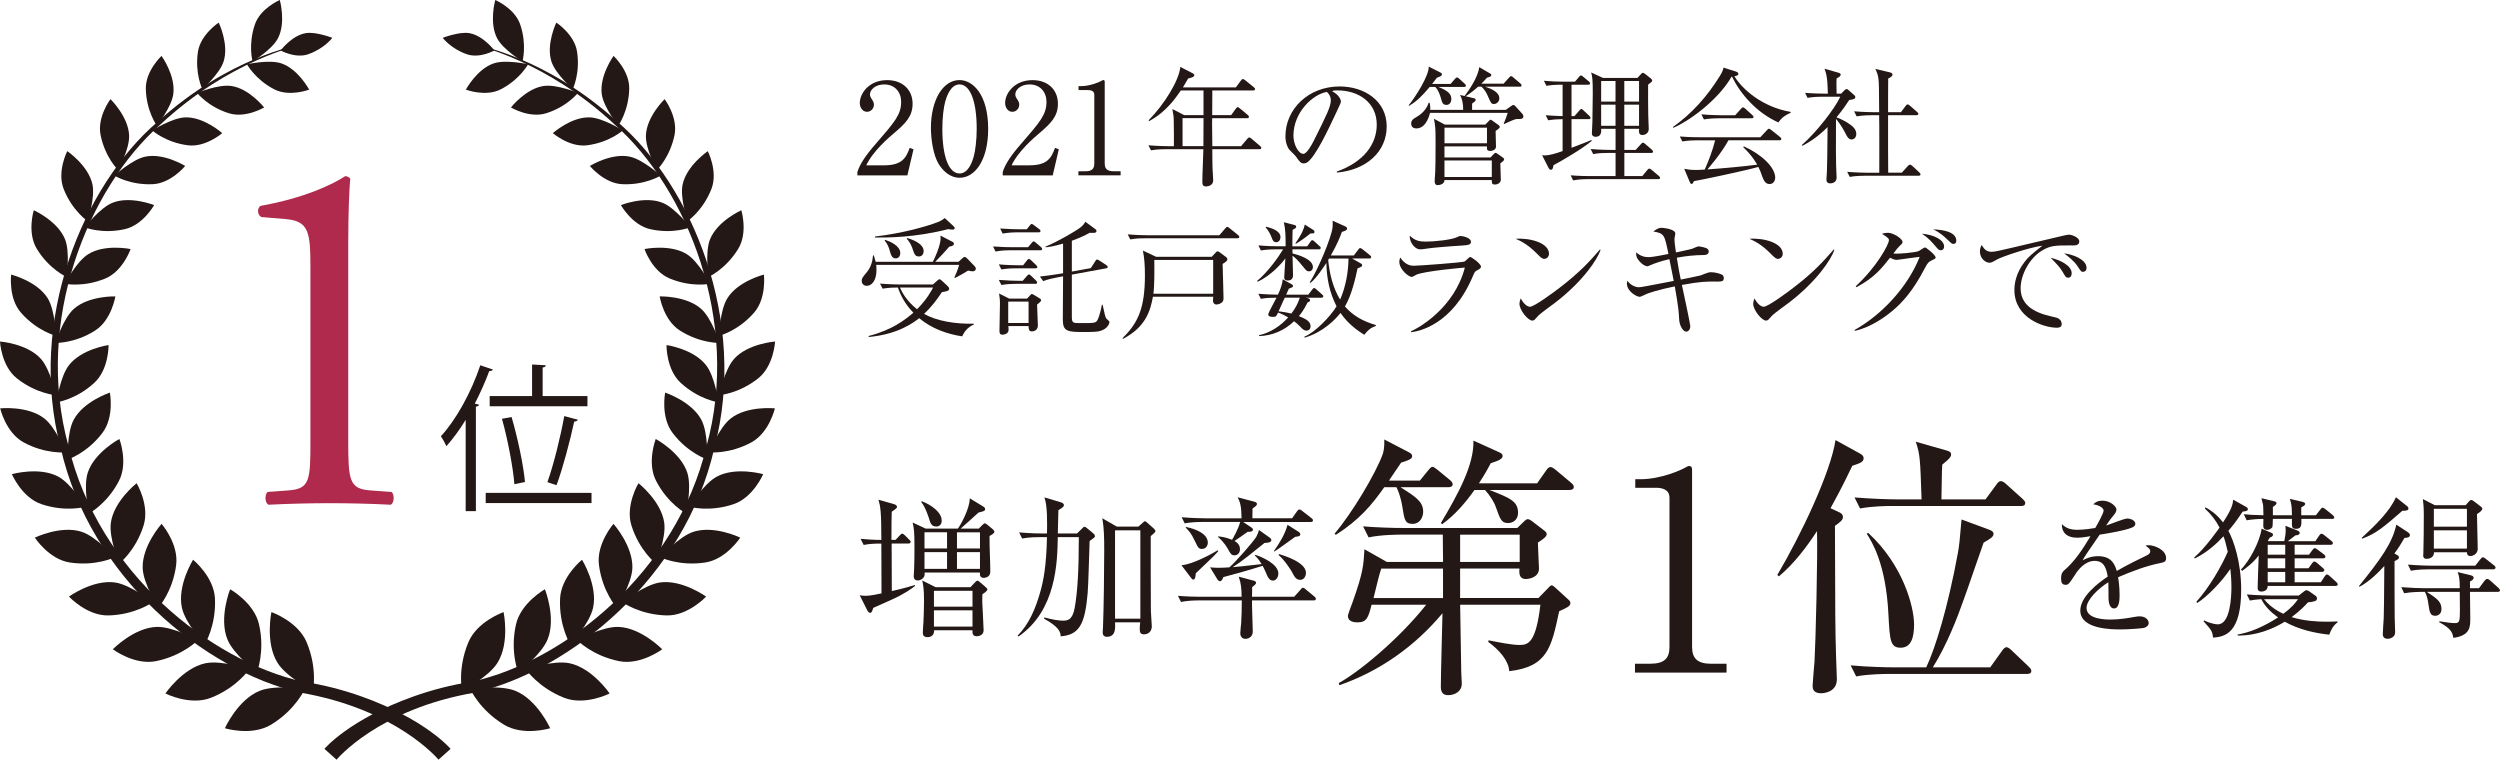 <?xml version="1.0" encoding="UTF-8"?><svg id="_レイヤー_2" xmlns="http://www.w3.org/2000/svg" viewBox="0 0 1000 303.88"><defs><style>.cls-1{fill:#af2a4c;}.cls-2{fill:#231815;}</style></defs><g id="_レイヤー_1-2"><g id="st41-02"><path class="cls-2" d="m362.96,70.15h-20v-1.37c1.02-3.21,3.41-6.77,7.48-11.4,7.48-8.65,10.02-11.55,10.02-16.64,0-3.82-2.44-6.97-6.77-6.97-3.56,0-5.7,2.14-5.7,3.97,0,.16,0,.82.51,1.58.66,1.02,1.07,1.58,1.07,2.55,0,1.53-1.22,2.85-2.75,2.85-1.78,0-2.9-1.68-2.9-3.56,0-3.71,3.61-9.11,10.94-9.11,6.31,0,10.18,3.97,10.18,9.46,0,5.14-2.95,7.94-7.53,11.85-1.73,1.43-8.45,7.18-10.99,12.77h7.02c7.12,0,8.8-2.74,10.33-6.97l1.53.56-2.44,10.43Z"/><path class="cls-2" d="m383.81,71.11c-3.51,0-6.46-2.44-8.34-5.5-2.14-3.52-3.1-9.77-3.1-14.5,0-10.84,4.63-19.08,11.45-19.08,5.24,0,11.45,5.65,11.45,19.54,0,12.47-5.24,19.54-11.45,19.54Zm-5.7-30.58c-.71,2.55-1.17,6.82-1.17,11.05,0,11.35,2.7,17.81,6.87,17.81,3.51,0,5.09-4.68,5.65-6.62.71-2.59,1.22-6.92,1.22-11.19,0-11.61-2.8-17.81-6.87-17.81-3.61,0-5.19,4.98-5.7,6.77Z"/><path class="cls-2" d="m421.09,70.15h-20v-1.37c1.02-3.21,3.41-6.77,7.48-11.4,7.48-8.65,10.02-11.55,10.02-16.64,0-3.82-2.44-6.97-6.77-6.97-3.56,0-5.7,2.14-5.7,3.97,0,.16,0,.82.51,1.58.66,1.02,1.07,1.58,1.07,2.55,0,1.53-1.22,2.85-2.75,2.85-1.78,0-2.9-1.68-2.9-3.56,0-3.71,3.61-9.11,10.94-9.11,6.31,0,10.18,3.97,10.18,9.46,0,5.14-2.95,7.94-7.53,11.85-1.73,1.43-8.45,7.18-10.99,12.77h7.02c7.12,0,8.8-2.74,10.33-6.97l1.53.56-2.44,10.43Z"/><path class="cls-2" d="m431.36,68.51h2.8c2.65,0,3.56-1.02,3.56-3.1v-27.53c0-1.58-1.48-1.84-2.44-1.84h-3.87v-1.58h.92c3.92,0,7.68-1.78,8.29-2.14.36-.2.51-.3.71-.3.46,0,.56.3.56.71v32.67c0,2.19,1.07,3.1,3.56,3.1h2.8v1.63h-16.89v-1.63Z"/><path class="cls-2" d="m503.75,59.67h-18.83c.05,4.63,0,5.34.1,7.68,0,.71.25,3.87.25,4.53,0,.61,0,1.53-.97,2.14-.71.46-1.48.56-1.83.56-1.53,0-1.53-1.02-1.53-1.93,0-3.61.36-9.36.41-12.97h-14.96c-.66,0-3.51,0-6,.46l-1.02-2.03c3.41.3,6.87.36,7.84.36h2.34c.05-1.68,0-6.67-.05-10.02,0-1.58-.1-2.5-.56-4.84l4.73,2.44h7.73v-9.87h-9.06c-2.04,2.96-5.95,8.7-12.72,12.27l-.2-.31c6.36-6.46,12.16-15.88,12.72-21.37l4.94,2.55c.36.2.66.46.66.76,0,.81-1.83,1.17-2.49,1.32-1.07,1.93-1.58,2.7-2.09,3.56h21.17l2.04-2.74c.25-.31.46-.61.76-.61.25,0,.51.15.97.51l3.41,2.75c.25.2.51.46.51.76,0,.46-.46.56-.81.56h-16.28c0,1.53-.05,8.45-.05,9.87h7.58l1.83-2.54c.31-.41.56-.66.76-.66.25,0,.51.2.97.56l3.05,2.54c.41.31.51.56.51.76,0,.51-.41.56-.76.56h-13.94c0,.31-.05,1.83-.05,1.99,0,.3.1,7.73.1,9.21h11.5l2.44-2.9c.41-.46.61-.61.81-.61.25,0,.51.2.92.51l3.41,2.9c.25.25.51.46.51.81,0,.46-.46.51-.76.51Zm-30.73-12.42v11.2h8.34c0-2.34.05-9.31.05-11.2h-8.4Z"/><path class="cls-2" d="m534.77,69.03l-.05-.41c10.89-3.86,15.98-11.04,15.98-18.77,0-8.6-6.92-13.69-15.77-13.69-1.27,0-1.53.05-2.09.31,2.75,1.47,3.51,3.36,3.51,4.07,0,.56-.15.91-1.73,4.23-3.26,6.97-8.04,17.2-11.5,20.04-.36.26-.97.56-1.63.56-1.17,0-1.63-.66-3.15-2.8-.36-.51-2.39-2.39-2.75-2.85-.56-.81-1.42-2.64-1.42-5.19,0-10.94,9.26-19.95,21.68-19.95,9.87,0,18.83,5.75,18.83,15.98s-8.24,17.45-19.89,18.47Zm-4.02-32.26c-5.6.91-13.38,8.14-13.38,17.5,0,3.46,1.98,7.27,3.97,7.27,1.37,0,3.36-3.61,4.22-5.34,5.09-10.23,6.77-13.54,6.77-16.18,0-1.28-.61-2.34-1.58-3.26Z"/><path class="cls-2" d="m585.58,34.78h-10.23c3.46,1.37,5.19,2.65,5.19,4.79,0,.46-.15,2.39-1.98,2.39-1.48,0-1.73-1.02-2.19-2.65-.25-.86-.92-3.26-2.29-4.53h-2.19c-3.05,3.56-4.99,5.6-8.29,7.58l-.15-.2c2.75-3.41,8.19-11.91,8.04-15.52l4.83,2.44c.25.16.46.36.46.72,0,.46-.56.76-2.04,1.32-.92,1.22-1.32,1.68-1.88,2.44h7.38l1.73-1.98c.3-.36.56-.61.81-.61.3,0,.66.31.92.51l2.14,1.98c.31.26.51.46.51.76,0,.51-.41.56-.76.56Zm21.57,12.82c-.92,0-1.32.16-2.49.66-.41.2-2.54,1.17-3.05,1.37l-.1-.25c.61-1.43,1.17-2.9,1.58-4.22h-31.09c-.05.2-1.27,6.21-5.44,6.21-1.58,0-2.09-.97-2.09-1.88,0-1.47,1.02-2.03,1.73-2.44,1.17-.66,4.27-2.54,5.29-6l.41.15c.1.72.25,1.37.2,2.75h13.18c.05-2.55-.56-4.83-1.27-5.95l1.83.4c1.58-2.08,5.39-7.43,5.85-11.55l4.43,2.59c.31.16.41.41.41.56,0,.51-.2.61-1.78,1.12-1.17,1.32-1.53,1.68-2.19,2.34h8.9l2.14-2.39c.31-.36.56-.61.81-.61s.61.25.92.51l2.8,2.39c.2.2.51.46.51.76,0,.56-.51.56-.76.56h-13.79c2.24.81,5.65,2.03,5.65,4.68,0,1.27-1.07,2.24-2.14,2.24s-1.22-.31-2.54-3.36c-.46-1.12-1.32-2.49-2.44-3.56h-1.37c-2.09,1.93-3.92,3.15-4.99,3.82l3.36.81c.31.05.66.26.66.66,0,.46-.46.76-1.43,1.47v2.5h13.48l2.09-1.48c.26-.15.66-.46.87-.46.41,0,.71.26.87.46l2.9,3.21c.2.25.31.66.31.87,0,1.17-1.37,1.07-2.19,1.07Zm-7.02,17.76c0,1.02.2,5.6.2,6.51,0,1.17-1.12,1.94-2.39,1.94s-1.22-.66-1.22-1.78h-18.93c0,1.78-2.24,2.03-2.75,2.03-.92,0-1.17-.81-1.17-1.47,0-.16,0-.56.05-1.12.31-2.4.31-11.3.31-14.35,0-6.31-.1-6.51-.66-9.62l4.38,2.34h16.18l1.43-1.47c.25-.25.51-.51.66-.51.2,0,.51.25.81.46l2.29,1.63c.15.1.61.46.61.87,0,.36-.76.91-1.68,1.58,0,1.02.15,5.39.15,6.26,0,1.37-1.68,1.73-2.19,1.73-1.43,0-1.43-.66-1.43-1.32v-.51h-16.99v4.42h18.42l1.22-1.27c.25-.31.51-.56.81-.56.25,0,.61.25.81.4l2.09,1.48c.26.2.51.4.51.66,0,.46-.15.61-1.53,1.68Zm-5.34-14.3h-16.99v6.26h16.99v-6.26Zm1.93,13.13h-18.93v6.62h18.93v-6.62Z"/><path class="cls-2" d="m628.61,33.87v12.57h1.17l1.93-2.19c.25-.3.51-.66.81-.66.25,0,.51.2.87.56l2.34,2.19c.2.2.46.46.46.76,0,.56-.46.56-.76.56h-6.82v11.45c1.12-.46,6.72-2.5,7.94-3.11l.15.36c-3.92,3.26-11.86,7.89-15.32,9.72-.1.86-.25,1.83-1.07,1.83-.46,0-.71-.41-.92-.81l-2.54-4.99c.41.05.66.05.97.05,2.04,0,4.43-.76,7.22-1.73v-12.77c-1.83,0-3.97.15-5.75.46l-1.02-2.03c1.88.15,3.46.25,6.77.36v-12.57c-3,0-4.78.15-6.46.46l-1.02-2.03c2.65.25,5.24.36,7.84.36h4.58l1.58-1.83c.36-.46.51-.66.81-.66.25,0,.51.15.97.56l2.19,1.83c.2.16.51.46.51.76,0,.51-.51.56-.76.56h-6.67Zm25.64,26.1l2.04-2.24c.46-.51.61-.66.87-.66.2,0,.41.05.97.56l2.6,2.23c.25.2.51.56.51.76,0,.46-.41.56-.76.56h-10.74v9.26h7.18l1.98-2.4c.31-.36.56-.61.81-.61s.56.2.92.51l2.9,2.44c.2.2.51.41.51.76,0,.46-.41.51-.76.51h-28.04c-.46,0-3.61,0-6,.51l-.97-2.03c3.51.31,7.33.31,7.78.31h10.18v-9.26h-3c-1.27,0-3.71,0-5.95.46l-1.02-2.03c3.46.31,7.07.36,7.78.36h2.19v-8.45h-5.75c.05,1.12.1,3.21-2.24,3.21-.81,0-1.48-.36-1.48-1.47,0-.66.2-3.82.2-4.43.05-1.93.15-9.92.15-11.45,0-5.39-.15-6.77-.66-8.4l4.73,2.19h13.79l1.48-1.58c.2-.2.46-.46.71-.46s.56.2.97.51l2.19,1.73c.26.2.56.61.56.81,0,.46-.15.56-1.63,1.68-.05,3.3,0,8.55.05,12.11,0,.91.2,4.83.2,5.6,0,1.78-1.53,2.44-2.49,2.44-1.53,0-1.48-1.17-1.37-2.49h-5.9v8.45h4.53Zm-13.79-27.57v8.24h5.75v-8.24h-5.75Zm0,9.46v8.45h5.75v-8.45h-5.75Zm15.16-1.22v-8.24h-5.9v8.24h5.9Zm0,9.67v-8.45h-5.9v8.45h5.9Z"/><path class="cls-2" d="m711.37,48.98c-8.8-3.91-15.26-11.5-18.57-18.32l-.2.05c-5.55,9.67-17.6,18.11-23.3,20.41l-.15-.31c7.63-5.35,13.84-12.42,18.72-20.3,1.17-1.83,1.32-2.55,1.53-3.46l5.14,1.63c.25.1.81.36.81.86,0,.61-.51.72-1.58.97,3.1,5.19,11.19,12.32,22.49,14.25v.36c-1.78.76-3.61,1.83-4.88,3.86Zm.41,7.13h-20.4c-2.75,5.14-7.89,11.04-8.4,11.65,6.26-.41,14.15-1.17,19.89-1.88-.3-.56-1.98-3.61-5.6-7.02l.3-.3c6.97,3.15,12.52,8.29,12.52,12.57,0,.81-.56,2.49-2.24,2.49s-2.34-1.37-3-3.15c-.61-1.78-.81-2.34-1.53-3.71-4.12,1.27-22.85,5.24-25.75,5.69-.31.66-.46,1.12-.92,1.12-.41,0-.66-.51-.81-.91l-2.14-5.14c1.12.2,2.29.46,4.53.46,1.07,0,2.09-.05,3.66-.16,1.68-3.76,3.1-7.53,4.17-11.7h-7.17c-1.17,0-3.71.05-5.95.46l-1.02-1.99c4.02.31,6.92.31,7.79.31h24.42l2.6-2.8c.36-.4.61-.61.86-.61s.56.25.92.51l3.51,2.8c.2.16.51.46.51.76,0,.56-.51.56-.76.56Zm-11.14-8.8h-13.08c-1.27,0-3.71.05-6,.46l-1.02-2.03c3.51.3,7.17.36,7.84.36h5.7l2.29-2.55c.26-.25.51-.61.81-.61.26,0,.66.3.92.51l2.8,2.55c.25.25.51.46.51.81,0,.46-.46.51-.76.51Z"/><path class="cls-2" d="m740.71,55.8c-1.17,0-1.73-.96-2.14-1.73-1.17-2.29-2.49-4.58-4.17-6.51-.05,13.48-.05,14.96.05,18.67,0,.76.2,4.17.2,4.83,0,1.88-1.73,2.29-2.49,2.29-1.58,0-1.58-1.12-1.58-1.58,0-.56.2-3,.2-3.52.15-3.92.1-4.94.25-17.4-4.68,4.68-8.55,6.67-10.07,7.48l-.2-.36c5.75-4.99,13.08-14.4,15.37-19.29h-7.12c-1.27,0-3.71.05-6,.46l-.97-1.99c3.46.26,7.07.31,7.78.31h1.32c-.1-6.51-.66-8.04-1.32-9.97l5.85,1.68c.31.1.61.41.61.66,0,.61-.61,1.02-1.63,1.53-.1,1.42-.1,1.52,0,6.1h1.83l1.27-1.32c.36-.36.61-.51.92-.51s.51.2.81.46l2.29,2.03c.25.2.36.46.36.71,0,.76-.81.97-2.44,1.17-.81,1.27-2.24,3.46-5.09,6.97.51.15,2.85.96,5.39,2.8.92.66,2.54,1.83,2.54,3.86,0,.76-.46,2.14-1.83,2.14Zm26.71,14.5h-21.52c-.51,0-3.61,0-6,.46l-1.02-2.03c3.56.31,7.38.36,7.84.36h4.99c0-5.19.05-13.43,0-18.62-.05-2.44-.05-2.8-.05-4.38h-3c-.51,0-3.61,0-6,.46l-1.02-2.03c3.41.3,6.92.36,7.84.36h2.19c0-.87-.05-4.23-.05-5.09-.05-8.19-.05-9.26-1.48-12.21l5.65,1.32c.76.15,1.22.51,1.22.96,0,.66-.97,1.22-1.73,1.53-.05,1.27-.05,11.35-.05,13.48h5.14l1.88-2.49c.31-.41.51-.61.81-.61.26,0,.56.2.97.56l2.8,2.44c.3.25.51.56.51.81,0,.36-.41.51-.76.51h-11.35v13.78l.05,9.21h5.44l2.39-2.64c.36-.41.61-.56.87-.56s.56.1.97.51l2.8,2.6c.25.25.46.56.46.81,0,.36-.46.51-.76.51Z"/><path class="cls-2" d="m389.11,108.54c-.51,0-1.42-.2-1.88-.31-1.43.97-4.88,2.8-5.24,2.95l-.26-.15c.36-.76,1.43-3.15,1.93-5.09h-33.17c.05.46.1,1.12.1,2.14,0,4.22-1.98,6.25-3.87,6.25-1.07,0-2.03-.71-2.03-1.93,0-1.07.2-1.27,1.98-3.46,1.63-1.93,2.34-4.32,2.54-6.77l.31-.05c.41,1.27.51,1.63.76,2.59h22.85c1.12-2.14,2.44-5.35,2.9-7.63.31-1.43.2-1.99.15-2.85l4.73,2.44c.36.16.66.41.66.87,0,.66-.87.97-1.88,1.12-1.43,1.73-4.53,5.04-5.6,6.06h9.31l1.58-1.43c.41-.36.61-.51.92-.51.25,0,.56.2.97.61l2.95,3.05c.36.36.51.66.51,1.07,0,.46-.41,1.02-1.22,1.02Zm-4.27,26c-6.26-.96-12.31-3.2-17.15-7.27-2.19,1.68-8.34,6.46-20.2,7.53l-.05-.41c9.36-2.34,14.71-6.56,17.91-9.31-1.83-1.88-4.38-4.94-6.21-10.08-1.37,0-3.82.05-6.11.46l-1.02-2.03c3.51.31,7.12.36,7.84.36h13.33l1.63-1.47c.46-.4.71-.61.97-.61s.61.2,1.02.61l2.24,2.09c.36.36.61.71.61,1.07,0,.87-.97,1.07-2.9,1.38-2.14,3.26-4.22,5.95-7.12,8.7,5.14,2.9,12.57,4.07,19.89,3.92l.05.31c-2.6,1.12-3.87,2.95-4.73,4.78Zm-3.92-42.69c-.36,0-1.07-.1-1.63-.2-13.23,3.41-24.52,3.41-29.31,3.36v-.4c11.04-1.28,20.61-4.02,25.09-5.75.97-.36,1.93-.91,2.85-1.63l3.46,3.2c.25.26.51.56.51.87,0,.41-.46.56-.97.56Zm-22.64,11.5c-1.53,0-1.93-1.53-2.19-2.44-.61-2.09-.87-3-2.24-4.73l.2-.26c2.14.72,6.06,2.44,6.06,5.3,0,1.22-.71,2.14-1.83,2.14Zm1.68,11.65c.81,1.84,2.7,5.45,6.87,8.7,4.07-4.17,5.6-7.18,6.41-8.7h-13.28Zm7.53-12.41c-1.48,0-1.88-1.32-2.19-2.29-.56-1.78-1.27-3.41-2.6-4.83l.15-.25c3,.81,6.61,2.55,6.61,5.19,0,.66-.25,2.19-1.98,2.19Z"/><path class="cls-2" d="m416.11,100.1h-11.91c-1.27,0-3.71.05-6,.51l-.97-2.03c3.15.25,6.26.31,7.78.31h6.21l1.42-1.68c.25-.31.56-.66.81-.66s.66.36.92.56l1.98,1.68c.3.25.51.51.51.81,0,.51-.46.51-.76.51Zm-1.98,7.22h-7.58c-.51,0-3.66,0-6,.46l-1.02-2.03c3.41.31,6.87.36,7.84.36h1.88l1.48-1.88c.25-.36.56-.66.81-.66s.71.36.92.56l1.98,1.88c.25.25.51.61.51.76,0,.46-.41.56-.81.56Zm-.1,6.21h-7.48c-1.27,0-3.71.05-6,.46l-1.02-2.03c3.15.25,6.31.36,7.84.36h1.73l1.58-1.83c.36-.41.61-.71.92-.71s.61.36.92.61l1.78,1.73c.31.3.56.61.56.86,0,.46-.41.56-.81.56Zm.81,8.29c0,1.32.31,7.22.31,8.34,0,1.53-1.07,2.4-2.44,2.4-1.22,0-1.27-1.12-1.27-2.14h-8.09c.05.66.1,1.22.1,1.42,0,1.94-2.19,2.03-2.44,2.03-1.07,0-1.22-.61-1.22-1.52,0-1.78.2-9.67.2-11.24,0-.97-.05-1.53-.36-3.71l4.02,2.03h7.18l1.37-1.47c.15-.2.3-.36.56-.36s.46.16.71.31l2.44,1.47c.25.16.56.41.56.72,0,.4-.81,1.12-1.63,1.73Zm.61-28.9h-8.4c-.92,0-3.51.05-6,.51l-.97-2.03c3.21.25,6.36.31,7.78.31h2.85l1.17-1.47c.31-.41.56-.66.81-.66.31,0,.66.36.97.56l1.98,1.47c.31.2.56.46.56.81,0,.46-.41.51-.76.51Zm-4.02,27.73h-8.14v8.55h8.14v-8.55Zm28.6,11.75c-.97.26-2.14.41-6,.41-6.92,0-8.9-.1-8.9-4.94s.05-11.8.1-17.35l-2.14.41c-1.93.36-4.02.81-5.8,1.53l-1.32-1.84c2.9-.3,5.85-.76,7.73-1.07l1.53-.25v-11.86c-3.92,1.17-5.8,1.37-6.97,1.47l-.1-.25c4.43-1.73,12.16-6.21,14.09-7.73,1.17-.97,1.53-1.58,1.88-2.24l4.12,3.05c.2.16.36.36.36.61,0,.91-.97.86-2.7.76-1.32.71-3.26,1.78-7.17,3.2v12.32l7.58-1.38,1.68-2.59c.31-.46.51-.86.81-.86s.61.2.92.4l2.65,1.73c.31.2.71.51.71.86s-.31.51-.71.56l-13.64,2.5v16.69c0,2.7.41,2.7,3.31,2.7,5.9,0,6.26,0,6.97-1.27.87-1.68,1.58-5.09,1.73-6.06h.31c.81,3.82,1.07,4.88,1.42,5.44.15.26,1.32,1.07,1.32,1.48,0,.3-.51,2.7-3.77,3.56Z"/><path class="cls-2" d="m489.05,105.59c.05,2.19.36,12,.36,13.63,0,.61-.05,1.17-.56,1.68-.51.51-1.53.91-2.34.91-.61,0-1.32-.51-1.32-1.58,0-.25.1-1.32.1-1.53h-24.12c-.97,5.35-2.75,12.06-11.96,16.84l-.2-.3c6.21-6.06,8.96-11.96,8.96-25.19,0-3.97-.25-7.02-.81-9.82l5.29,2.49h22.24l1.58-1.68c.15-.2.46-.51.81-.51.2,0,.51.15.81.4l2.6,1.94c.15.1.46.51.46.81,0,.66-.66,1.12-1.88,1.88Zm5.9-10.28h-36.89c-1.22,0-3.66,0-5.95.46l-1.02-2.03c3.46.31,7.17.36,7.84.36h28.8l2.34-2.7c.31-.36.56-.66.81-.66s.56.2.92.51l3.46,2.8c.15.15.46.36.46.71,0,.46-.46.56-.76.56Zm-9.67,8.65h-23.56c.05,3.77.1,10.18-.36,13.54h23.91v-13.54Z"/><path class="cls-2" d="m527.55,99.74h-10.58c0,.41,0,1.28.05,1.63,2.09.51,8.14,2.24,8.14,5.44,0,1.02-.66,1.73-1.53,1.73s-1.17-.36-2.24-1.68c-2.44-3.05-3.41-3.82-4.38-4.58.05,1.22.2,6.77.2,7.89,0,1.28-.76,2.03-2.04,2.03-1.48,0-1.48-.86-1.48-1.27,0-.71.41-6.36.46-7.58-1.88,2.54-5.95,6.92-11.09,9.36l-.2-.36c4.27-3.51,8.55-9.52,10.38-12.62h-2.9c-.66,0-3.51,0-6,.46l-.97-2.04c3.36.31,6.87.36,7.78.36h3.1c0-4.08-.05-6.72-.71-9.62l4.12,1.07c.46.1.81.26.81.72s-.15.56-1.42,1.27c-.05,1.53-.1,3.11-.1,6.57h5.95l1.17-1.68c.36-.51.51-.76.81-.76s.61.2.97.56l1.93,1.78c.36.3.51.46.51.76,0,.46-.46.56-.76.56Zm.97,19.34h-6.31l1.17.25c.36.1.66.41.66.76,0,.51-.66.76-1.02.91-1.48,3.05-2.9,4.78-3.46,5.44,2.9,1.17,4.68,2.19,4.68,4.08,0,.91-.61,1.73-1.63,1.73-1.07,0-1.78-.76-2.39-1.47-1.02-1.07-1.98-1.83-2.6-2.29-3.77,3.67-8.75,5.8-13.99,5.95v-.36c4.53-1.02,8.55-3.66,11.65-7.12-1.27-.76-2.7-1.47-4.07-1.93-.61,1.37-.76,1.73-1.98,1.73-1.07,0-1.93-.2-1.93-1.02,0-.61,2.8-5.65,3.31-6.66-2.14,0-4.27.05-6.26.46l-1.02-2.03c2.95.25,4.94.3,7.84.36,1.07-2.29,1.73-4.12,1.93-6.16l3.61,2.03c.46.25.51.46.51.66,0,.41-.31.56-1.68,1.07-.2.46-.76,1.63-1.07,2.4h8.85l1.53-1.99c.36-.46.51-.66.76-.66.31,0,.61.2.97.56l2.24,1.99c.31.25.51.46.51.76,0,.46-.46.56-.81.56Zm-18.06-22.19c-1.07,0-1.43-.87-1.83-1.93-.36-.87-.97-2.44-2.39-4.07l.2-.2c2.9.71,5.75,1.88,5.75,4.17,0,.97-.56,2.03-1.73,2.03Zm3.46,22.19c-.1.15-.51,1.07-.61,1.27-.66,1.43-1.48,3.2-1.88,4.17,1.12.15,2.65.31,5.09.91,1.58-2.03,2.65-4.02,3.41-6.36h-6Zm10.23-25.7c-1.37,1.22-4.68,3.56-5.8,4.12l-.2-.2c2.95-4.23,3.41-5.95,3.77-7.48l3.46,2.19c.25.15.41.4.41.71,0,.66-.31.66-1.63.66Zm21.57,40.55c-2.24-1.43-6.31-4.07-9.52-8.75-2.09,2.65-7.02,7.73-14.3,9.87l-.2-.36c4.22-1.63,10.43-8.04,12.92-12.17-2.7-5.24-3.97-11.04-4.07-17.35-1.02,1.53-3.82,5.95-6.36,7.99l-.3-.25c2.14-3.11,6.82-13.13,8.75-20.05.51-1.73.46-3.26.41-4.58l5.09,2.29c.51.25.71.61.71.87,0,.56-.66.91-2.09,1.32-.56,1.58-1.73,4.68-4.43,9.41h9.21l1.73-2.29c.25-.36.51-.66.81-.66.25,0,.56.2.97.51l2.9,2.34c.41.31.51.51.51.76,0,.56-.51.56-.76.56h-6.87l3.51,1.99c.31.15.51.36.51.71,0,.51-.15.56-1.83,1.27-.76,3.67-2.39,10.84-5.04,15.22,3.31,3.82,7.43,6,12.36,7.43v.36c-2.19.81-3.15,1.68-4.63,3.56Zm-14.09-30.53c-.05.1-.26.46-.36.61.56,5.45,1.83,10.99,4.78,15.82,2.24-5.19,3.26-10.79,3.36-16.43h-7.78Z"/><path class="cls-2" d="m590.93,108.09c-.97.51-1.07.71-1.73,2.24-8.24,19.74-21.93,22.28-24.73,22.54l-.1-.36c3.15-1.32,17.4-9.36,21.57-25.49-1.48.1-16.13,1.43-19.39,2.85-.31.15-1.53.91-1.83.91-1.27,0-4.99-3-4.99-6.06,0-.46.05-.87.36-1.73.86,1.32,2.6,3.31,5.29,3.31,2.44,0,19.64-1.32,20.4-1.68.46-.2,1.88-1.83,2.29-1.83.56,0,4.32,2.7,4.32,3.86,0,.66-.66,1.02-1.48,1.43Zm-6.11-9.87c-3.92.2-12.16.91-13.33,1.12-2.49.36-2.75.4-3.56.4-1.63,0-4.07-2.29-4.07-5.5,2.24,2.09,3.82,2.4,6.61,2.4,3.41,0,9.97-.72,12.11-1.68,1.02-.46,1.17-.56,1.63-.56.92,0,4.17.71,4.17,2.29,0,1.02-.66,1.37-3.56,1.53Z"/><path class="cls-2" d="m617.72,103.55c-.87,0-1.48-.61-3.1-2.24-3.56-3.61-6.41-4.93-8.35-5.8,6.11-.41,13.33,1.78,13.33,6,0,1.12-.87,2.03-1.88,2.03Zm4.43,17.46c-1.07.81-5.85,4.27-6.72,5.14-.26.25-1.37,1.52-1.63,1.78-.2.2-.61.31-.87.31-1.78,0-5.14-4.27-5.14-6.66,0-.91.31-1.68.51-2.24,1.17,2.29,2.65,3.36,3.71,3.36,1.68,0,9.57-5.85,11.75-7.53,8.19-6.26,12.11-10.64,16.23-15.37l.25.15c-1.22,3.71-6.92,12.47-18.11,21.07Z"/><path class="cls-2" d="m686.24,112.61c-3.71,0-6.06,0-13.48,1.37.51,2.4,3.36,15.62,3.36,16.44,0,1.58-.97,2.24-1.63,2.24-1.22,0-2.75-2.29-2.85-5.19-.1-2.14-.2-4.42-1.73-12.92-6.51,1.32-10.33,2.65-10.94,2.9-2.75,1.27-2.8,1.27-3.21,1.27-.92,0-4.99-2.03-4.99-5.29,0-.4.1-.71.15-1.17,1.17,1.68,3.1,2.64,4.68,2.64,1.32,0,11.7-2.19,13.89-2.54-.15-.81-1.12-5.8-1.73-8.7-3.51.82-5.9,1.68-7.58,2.4-.92.4-1.02.46-1.27.46-.36,0-1.83-.31-3.61-2.59-.87-1.12-.87-1.99-.81-3,1.93,1.83,3.97,1.93,4.99,1.93,1.68,0,7.17-1.12,7.89-1.27-1.58-7.79-1.63-8.19-6.05-9,1.42-1.02,2.19-1.48,3.31-1.48.1,0,5.5.36,5.5,2.34,0,.36-.36,1.84-.36,2.19,0,.71.2,2.8.61,5.34,1.02-.25,5.6-1.17,6.46-1.47.41-.15,2.14-.96,2.54-.96.36,0,3,.4,3.66,1.02.25.25.46.61.46,1.07,0,.66-.51,1.37-1.93,1.37-3.66,0-7.28.41-10.84,1.07.71,4.42,1.02,6.26,1.58,8.75.92-.16,7.73-1.58,7.99-1.68.61-.25,2.49-1.02,3.15-1.17.31-.05.56-.1.92-.1,1.78,0,4.02.66,4.63,1.11.3.26.51.72.51,1.22,0,1.43-.81,1.43-3.26,1.43Z"/><path class="cls-2" d="m711.21,103.55c-.87,0-1.48-.61-3.1-2.24-3.56-3.61-6.41-4.93-8.34-5.8,6.11-.41,13.33,1.78,13.33,6,0,1.12-.87,2.03-1.88,2.03Zm4.43,17.46c-1.07.81-5.85,4.27-6.72,5.14-.25.25-1.37,1.52-1.63,1.78-.2.2-.61.31-.86.31-1.78,0-5.14-4.27-5.14-6.66,0-.91.3-1.68.51-2.24,1.17,2.29,2.65,3.36,3.71,3.36,1.68,0,9.57-5.85,11.75-7.53,8.19-6.26,12.11-10.64,16.23-15.37l.26.15c-1.22,3.71-6.92,12.47-18.11,21.07Z"/><path class="cls-2" d="m741.82,132c10.94-6.11,21.32-17.25,26.05-29.26-2.04.2-5.49.76-7.63,1.02-.25.05-1.37.2-1.63.2-.86,0-2.03-.56-2.59-.87-3.26,4.12-6.31,8.04-13.48,11.8l-.25-.4c8.34-7.63,13.28-16.74,13.28-18.42,0-.51-.1-.91-2.8-2.55,1.22-.4,2.34-.4,2.49-.4,2.04,0,5.75,2.34,5.75,3.66,0,.56-.2.71-1.17,1.63-.71.66-1.02,1.07-2.49,3,2.24.26,8.65-.46,9.97-.91.46-.15,2.24-1.52,2.7-1.52s4.22,3,4.22,4.01c0,.41-.15.51-1.58,1.17-1.17.56-1.63.96-2.75,3.15-4.53,8.75-8.8,13.59-13.08,17.15-2.09,1.73-8.04,6.36-14.91,7.89l-.1-.36Zm35.82-33.38c0,.72-.36,1.48-1.32,1.48-.61,0-.97-.26-1.63-1.02-1.83-2.14-3.05-3.67-5.9-5.6,4.63.4,8.85,2.39,8.85,5.13Zm4.88-2.39c0,1.32-.86,1.32-1.22,1.32-.56,0-.66-.1-2.85-2.19-.41-.4-2.44-2.39-5.19-3.61,3.92.1,9.26,1.02,9.26,4.48Z"/><path class="cls-2" d="m828.71,98.16c-6.51,0-8.45,0-11.86,2.04-4.73,2.79-8.6,9.36-8.6,15.16,0,8.49,8.96,10.48,13.53,11.5.76.15,2.9.61,2.9,2.8,0,1.32-1.27,1.43-1.93,1.43-5.24,0-16.99-3.87-16.99-15.07,0-2.19.41-6.56,4.17-11.39,1.42-1.83,2.65-2.9,7.02-6.36-5.39.72-16.28,4.48-18.01,5.45-2.19,1.27-2.44,1.37-3.26,1.37-1.27,0-3.71-1.53-3.71-4.48,0-1.32.36-1.99.71-2.59.97,1.53,1.73,2.7,3.97,2.7,1.02,0,2.34-.25,7.48-1.47,6.06-1.47,15.82-3.67,21.88-5.14.51-.1,1.22-.25,1.63-.25.76,0,4.07.96,4.07,2.7,0,1.63-1.58,1.63-3,1.63Zm-1.42,12.92c-.87,0-1.02-.2-2.24-2.34-1.02-1.78-2.34-3.15-4.78-5.6,3.41.71,8.4,2.95,8.4,6.16,0,.86-.31,1.78-1.37,1.78Zm5.95-2.34c-.76,0-.92-.26-2.39-2.5-1.22-1.78-3.51-3.66-5.19-4.88,3.26.31,8.96,2.39,8.96,5.75,0,1.43-1.07,1.63-1.37,1.63Z"/><path class="cls-2" d="m356.81,239.8c-5.97,2.68-6.64,2.99-7.5,3.35-.49,1.46-.67,2.01-1.28,2.01-.37,0-.91-.61-1.1-.98l-3.05-6.09c.61.12,1.34.24,2.38.24,1.83,0,4.94-.67,6.34-.98l-.06-19.92c-2.5,0-4.69.06-7.07.55l-1.22-2.44c2.74.24,5.55.43,8.29.43,0-11.4-.37-13.41-1.16-16.09l6.34,1.82c.3.07,1.1.49,1.1,1.04s-1.16,1.28-2.13,1.95c-.06,2.62-.12,5.24-.12,11.27h1.65l1.65-1.77c.43-.43.73-.73.98-.73.3,0,.73.3,1.1.67l1.71,1.7c.43.43.61.61.61.91,0,.55-.55.67-.91.67h-6.7c.06,9.02.06,10.05.06,19.02,5.12-1.16,7.68-1.95,9.26-2.44v.42c-1.4,1.1-4.14,3.11-9.14,5.37Zm39.01-25.42c-.06,3.97.3,10.37.3,14.33,0,2.32-2.38,2.44-2.62,2.44-1.58,0-1.58-1.22-1.52-2.14h-22.12c0,.73,0,.91-.06,1.22-.24,1.04-1.46,1.95-2.74,1.95s-1.58-.98-1.58-1.65c0-.48.18-2.62.18-3.05.12-2.25.12-7.07.12-8.59,0-5.79-.12-7.31-.73-9.88l5.24,2.44h12.86c.98-1.28,4.75-7.86,4.75-12.13l5.49,3.35c.43.25.67.61.67,1.1,0,.67-1.46.98-2.62,1.22-1.16,1.04-6.09,5.55-7.19,6.46h7.25l1.4-1.4c.37-.36.79-.73,1.04-.73s.73.37.98.55l2.13,1.77c.18.18.73.67.73,1.04,0,.67-1.46,1.46-1.95,1.7Zm-21.33-3.77c-1.89,0-2.32-1.4-2.74-2.74,0-.12-1.52-5.06-3.23-7.01l.18-.37c3.6,1.34,7.98,4.33,7.98,7.74,0,1.82-1.16,2.38-2.19,2.38Zm18.47,27.06c0,.85-.06,1.71-.06,2.99.06,1.83.55,10.06.55,11.46,0,2.25-2.44,2.38-2.74,2.38-1.77,0-1.77-1.34-1.71-2.38h-15.36c.06,1.76-.98,2.74-2.62,2.74-1.89,0-1.89-1.28-1.89-1.82,0-1.16.18-2.99.24-4.09.06-1.52.24-5.06.24-8.59,0-5-.37-6.65-.73-8.17l5.36,2.68h13.96l1.65-1.76c.24-.25.79-.85,1.16-.85.24,0,.85.49,1.04.67l2.13,1.83c.49.43.79.79.79,1.04,0,.55-1.4,1.52-2.01,1.89Zm-14.14-24.75h-9.02v6.46h9.02v-6.46Zm0,7.93h-9.02v6.7h9.02v-6.7Zm10.18,15.48h-15.42v6.34h15.42v-6.34Zm0,7.8h-15.42v6.52h15.42v-6.52Zm2.99-31.2h-9.2v6.46h9.2v-6.46Zm0,7.93h-9.2v6.7h9.2v-6.7Z"/><path class="cls-2" d="m437.43,215.23c-.18.19-1.22.85-1.58,1.16-.12,2.99-.49,17.67-.79,20.96-1.1,12.62-3.47,16.58-10.79,17.19-.06-1.83-.73-3.78-6.64-7.07l.12-.49c3.23.85,5.67,1.28,7.25,1.28,1.83,0,3.96,0,4.88-5.12,1.16-6.52,1.65-15.23,1.65-28.28h-8.41c-.18,10-.55,29.31-15.72,39.74l-.37-.31c4.63-4.69,7.19-10.91,9.02-17.31,1.34-4.63,2.5-10.61,2.74-22.13h-2.74c-1.04,0-4.39,0-7.19.55l-1.22-2.44c4.88.43,8.41.43,9.39.43h1.77c.06-3.96.24-11.03-1.04-14.44l6.7,2.01c.43.12,1.1.49,1.1,1.1,0,.43-.06.73-2.19,2.01-.06.91-.06,1.34-.06,2.01-.06,1.04-.12,6.16-.18,7.31h7.68l2.25-2.19c.24-.25.43-.49.73-.49.24,0,.61.24.85.43l2.8,2.32c.43.36.55.85.55,1.04,0,.3-.3.55-.55.73Zm24.2-1.95c-.3.31-1.04.85-1.34,1.16,0,5.12,0,25.59.06,29.86,0,.98.37,5.24.37,6.15,0,2.99-2.44,3.29-3.05,3.29-1.58,0-1.77-.91-1.77-2.13,0-.73.06-1.59.18-2.68h-10.06c.12,2.26.3,5.79-3.23,5.79-1.71,0-1.71-1.34-1.71-1.89,0-.36.12-1.76.12-2.01.3-7.25.49-23.16.49-30.66,0-4.82-.06-9.14-.79-12.86l5.85,3.35h8.59l2.01-1.77c.18-.18.37-.37.61-.37.3,0,.67.31.98.61l2.68,2.38c.18.18.55.61.55.98,0,.3-.3.55-.55.79Zm-5.49-1.16h-10.12v35.35h10.12v-35.35Z"/><path class="cls-2" d="m517.68,238.7l2.5-2.8c.3-.31.61-.79.98-.79.49,0,.79.37,1.16.67l3.41,2.8c.3.25.61.55.61.98,0,.55-.49.61-.91.61h-24.62c0,1.46,0,2.87.06,4.21,0,1.28.24,6.95.24,8.11,0,3.05-2.8,3.05-2.99,3.05-1.46,0-2.01-1.28-2.01-2.14,0-.67.3-3.71.37-4.33.12-2.62.24-5.18.24-8.9h-17.19c-1.52,0-4.45.06-7.13.61l-1.22-2.44c3.78.31,7.5.37,9.32.37h16.15c-.06-3.29-.18-5.24-1.16-8.04l5.91,1.58c.55.12,1.04.43,1.04.85,0,.55-.73,1.1-1.58,1.76,0,.61,0,3.29-.06,3.84h16.88Zm-30.35-18.28c-.55.67-1.16,1.34-2.07,2.25-1.1,1.1-5.97,5.73-6.95,6.65-.12,1.46-.24,2.5-.98,2.5-.37,0-.55-.18-1.04-.85l-3.72-4.88c4.45-.3,12.25-4.57,14.51-5.97l.24.31Zm29.5-13.1l1.89-2.68c.24-.36.55-.85,1.04-.85s.79.36,1.16.61l3.6,2.8c.3.24.67.49.67.98,0,.55-.55.61-.98.61h-26.94l3.35,2.25c.24.13.55.43.55.85,0,.85-1.34.85-2.13.85-.79.61-4.51,3.17-5.24,3.66,1.83.98,2.19,2.31,2.19,3.29,0,1.59-1.04,2.44-2.19,2.44-1.28,0-1.65-.73-2.68-2.62-.12-.18-1.4-2.62-3.96-4.76l.12-.18c1.28.06,3.05.36,5.55,1.34.37-.55,2.68-4.69,3.23-7.13h-14.99c-1.58,0-4.51.06-7.19.55l-1.22-2.44c4.21.37,8.59.43,9.39.43h14.57c-.06-4.57-.49-6.4-1.58-8.41l6.89,1.82c.49.13.85.49.85.85,0,.61-.67,1.04-1.77,1.83-.06,1.28-.06,2.56-.06,3.9h15.91Zm-42.42,3.47c3.66.73,8.72,2.62,8.72,6.28,0,1.1-.73,2.5-2.32,2.5-1.34,0-1.52-.37-2.99-3.41-1.34-2.87-2.25-3.78-3.53-5.12l.12-.24Zm27.67,11.15c2.74.79,9.26,3.71,9.26,7.43,0,1.77-1.1,2.87-2.13,2.87-1.65,0-2.19-1.64-3.05-3.66-.49-1.1-.85-1.76-1.1-2.25-6.58,2.07-12.25,3.59-15.72,4.51-.37.85-.61,1.64-1.4,1.64-.43,0-.73-.36-.98-.73l-2.93-4.82c.98.06,1.83.19,3.23.19,2.01,0,3.47-.13,4.51-.19,2.38-2.07,9.45-10.06,10.73-12.19.49-.85.79-1.7,1.1-2.74l4.45,3.17c.3.25.49.55.49.91,0,.98-1.83,1.04-2.74,1.1-.67.49-1.22.98-6.46,5.18-2.68,2.13-4.51,3.41-6.28,4.51,2.99-.25,3.84-.37,11.58-1.22-1.28-2.13-2.01-2.8-2.74-3.47l.18-.24Zm17.37-9.2c.37.24.67.55.67,1.04,0,.31-.3.61-.61.73-.24.06-.98.18-1.46.24-1.34.91-7.01,5.12-8.29,5.85l-.24-.12c2.32-3.29,4.45-6.71,5.49-10.55l4.45,2.8Zm-7.86,8.9c2.5.73,10.79,3.35,10.79,7.5,0,1.34-.79,2.8-2.25,2.8-1.71,0-2.32-1.16-3.53-3.47-.12-.18-2.74-4.51-5.18-6.46l.18-.37Z"/><path class="cls-2" d="m579.42,194.88h-19.2c6.07,3.86,9.05,5.74,9.05,9.82,0,2.32-1.43,4.85-4.19,4.85-3.09,0-3.31-1.66-4.08-6.51-.77-4.86-1.99-7.28-2.43-8.17h-4.85c-5.07,7.18-9.93,13.02-19.42,19.09l-.44-.55c6.84-7.95,16.44-24.05,19.2-31.67.33-.88.77-2.76.66-5.95l10.15,5.29c.77.45.99.88.99,1.44,0,1.1-1.65,1.66-4.41,2.53-1.43,2.1-4.3,6.29-4.85,7.18h12.36l3.31-4.09c.55-.66,1.21-1.43,1.65-1.43.55,0,1.21.55,2.1,1.22l4.96,4.08c.55.44,1.1,1.1,1.1,1.66,0,.99-.99,1.21-1.65,1.21Zm44.24,49.65c-3.09,14.45-4.63,22.18-19.97,23.94-.22-4.19-3.97-8.49-8.38-11.69l.11-.66c4.41.88,9.38,1.87,12.47,1.87,3.42,0,6.51-.99,8.27-16.11h-32.1c.11,3.86.33,22.73.44,27.03,0,.55.22,3.75.22,4.52,0,3.2-2.87,4.63-5.41,4.63-1.43,0-2.98-.44-2.98-3.31,0-5.41.55-23.72.66-29.46-10.92,13.13-25.04,23.17-41.26,28.8l-.22-.88c7.39-3.97,23.61-16.99,34.97-31.33h-21.84c-1.32,5.07-1.88,7.06-5.63,7.06-2.54,0-3.86-.88-3.86-2.65,0-.33,1.21-3.75,1.99-5.74,4.08-11.47,4.3-14.56,4.63-20.85l8.94,5.07h22.51c0-.99-.11-9.16-.11-10.92h-16.66c-.88,0-7.83,0-13.02,1.1l-2.21-4.41c5.41.44,11.58.66,16.99.66h44.68l2.98-2.87c.33-.33.77-.66,1.21-.66.55,0,1.1.33,1.54.66l5.18,3.97c.33.33.88.66.88,1.32,0,.99-1.21,1.88-3.53,3.42,0,1.66.44,9.27.44,10.37,0,3.75-4.41,4.2-5.18,4.2-2.87,0-2.76-2.43-2.65-4.2h-23.72v11.8h31.33l3.86-3.97c.44-.45.99-1.11,1.43-1.11s1.21.66,1.65,1.11l5.08,4.63c.44.33.77.88.77,1.32,0,1.44-1.77,1.99-4.52,3.31Zm-46.45-17.1h-24.71c-1.1,3.42-1.21,4.3-3.09,11.8h27.8v-11.8Zm50.64-31.44h-32.1c8.27,3.2,11.47,4.52,11.47,9.16,0,2.98-2.32,4.08-3.97,4.08-2.76,0-3.2-1.66-4.96-6.51-.66-1.99-2.54-4.86-4.3-6.73h-4.19c-3.53,4.97-7.72,9.93-12.91,13.68l-.55-.44c6.95-11.7,13.35-23.39,13.02-32.99l10.7,4.85c.66.33.99.78.99,1.32,0,1.11-1.54,1.88-4.74,2.87-1.1,2.09-2.1,3.97-4.74,8.05h23.28l3.64-5.19c.44-.66.99-1.32,1.65-1.32.77,0,1.54.66,2.1,1.1l6.18,5.18c.55.45,1.1.99,1.1,1.66,0,.99-.88,1.22-1.66,1.22Zm-19.97,17.87h-23.83v10.92h23.83v-10.92Z"/><path class="cls-2" d="m654,265.49h6.07c5.74,0,7.72-2.2,7.72-6.73v-59.68c0-3.42-3.2-3.97-5.3-3.97h-8.38v-3.42h1.99c8.5,0,16.66-3.86,17.98-4.63.77-.44,1.1-.66,1.54-.66.99,0,1.21.66,1.21,1.55v70.82c0,4.75,2.32,6.73,7.72,6.73h6.07v3.53h-36.63v-3.53Z"/><path class="cls-2" d="m735.52,204.82c.77.33,1.66.88,1.66,1.99,0,.99-.66,1.76-3.2,3.53.11,36.96.11,41.04.44,51.96,0,1.43.33,8.05.33,9.38,0,5.51-5.85,5.63-6.29,5.63-3.09,0-3.42-1.77-3.42-2.98,0-1.11.66-8.28.77-9.82.44-7.39,1.32-42.59.99-52.07-4.08,6.28-9.16,13.01-15.22,18.09l-.66-.55c9.38-15.78,21.4-41.15,23.28-53.95l9.82,5.41c.88.45,1.43,1.11,1.43,1.77,0,1.43-.99,1.99-4.52,3.09-4.41,9.26-7.06,13.9-8.72,16.99l3.31,1.55Zm60.57,62.11l4.74-6.62c.55-.77,1.1-1.43,1.77-1.43s1.54.77,1.99,1.21l6.84,6.51c.55.55,1.1,1.1,1.1,1.76,0,.99-.88,1.22-1.77,1.22h-55.38c-.99,0-7.83,0-12.91.99l-2.21-4.42c7.28.66,14.89.78,16.88.78h13.35c3.53-7.39,8.61-23.61,12.69-45.9.55-3.31.66-4.3,1.43-13.24l11.03,4.08c.88.33,1.77.77,1.77,1.66,0,1.32-1.54,2.09-3.97,3.53-1.32,3.64-6.73,19.53-7.94,22.73-2.65,7.5-6.62,17.87-12.36,27.14h22.95Zm-1.88-67.19l4.3-5.84c.44-.66.99-1.44,1.88-1.44.66,0,1.54.66,1.99,1.11l6.62,5.95c.44.45,1.1.99,1.1,1.66,0,1.1-.99,1.22-1.65,1.22h-51.41c-1.99,0-7.72,0-13.02.99l-2.21-4.41c6.84.55,13.68.77,16.99.77h9.82c-.55-16-.55-17.87-2.32-23.06l12.03,3.42c1.21.33,2.1.66,2.1,1.65,0,.78-.33,1.55-3.53,4.09-.22,2.2-.22,11.91-.33,13.9h17.65Zm-46.89,13.46c13.9,12.8,18.31,29.46,18.31,36.63,0,5.3-1.21,9.26-5.41,9.26s-4.3-3.2-4.85-13.34c-.99-20.08-6.51-28.9-8.72-32.32l.66-.22Z"/><path class="cls-2" d="m864.36,225.17c-5.91,1.16-11.58,3.35-17.13,5.72.18,1.04.61,3.66.61,7.19,0,1.28,0,5.3-2.19,5.3s-2.25-3.47-2.25-4.51c0-.91,0-5.06-.06-5.98-4.08,2.56-8.72,7.01-8.72,10.3,0,4.63,7.98,4.63,9.75,4.63,3.29,0,7.01-.61,9.32-1.04,1.16-.18,1.52-.25,2.13-.25,2.62,0,3.66,1.59,3.66,2.68s-1.1,1.76-1.89,1.95c-1.1.24-6.52.61-9.32.61-3.35,0-16.15,0-16.15-7.55,0-5.73,7.5-11.27,10.97-13.59-.55-3.23-1.4-6.28-5.24-6.28s-6.64,3.65-7.62,5.24c-2.74,4.26-2.99,4.33-4.02,4.33-1.46,0-1.77-1.04-1.77-2.5,0-2.19.67-2.74,1.34-3.35,4.33-3.72,7.44-8.66,10.42-13.59-1.83.3-3.6.61-5.42.61-4.14,0-6.16-2.26-6.03-5.42,1.89,1.76,3.6,2.25,6.28,2.25s6.09-.55,7.07-.73c.85-1.4,3.35-5.91,3.35-6.95,0-.85-1.34-2.14-4.14-2.5.67-.67,1.58-1.47,3.72-1.47,2.99,0,5.55,2.26,5.55,3.54,0,.85-.55,1.58-.98,2.13-1.28,1.52-1.46,1.77-3.17,4.27,1.34-.37,7.19-2.8,8.47-2.8,1.46,0,3.23.85,3.23,2.07,0,.85-.67,1.28-1.28,1.52-2.8,1.22-9.51,2.32-12.98,2.87-5.49,7.93-6.03,8.78-6.83,10.24,1.4-.67,3.29-1.64,6.22-1.64,5.61,0,6.76,3.66,7.44,5.91,4.14-2.44,10.12-5.3,11.88-6.15,1.1-.55,1.52-.98,1.52-1.77s-.49-1.16-1.89-2.2c.43-.12.67-.18,1.28-.18,2.19,0,6.95,1.77,6.95,5.18,0,1.4-.79,1.64-2.07,1.89Z"/><path class="cls-2" d="m897.08,204.63c-2.93,4.45-4.57,6.34-5.73,7.68,2.13,3.9,5.12,12.56,5.12,23.52,0,17.12-6.22,18.95-11.27,19.2-.24-2.56-.61-2.99-3.78-6.52l.18-.36c2.93,1.4,4.88,1.58,5.55,1.58,4.94,0,5.42-10.91,5.42-14.93,0-.61,0-3.35-.43-7.25-3.53,5.3-9.51,11.34-13.29,13.65l-.3-.49c5.12-5.66,10.12-14.32,12.55-19.99-.79-3.53-1.1-4.57-1.71-6.21-2.68,2.93-6.7,6.58-11.52,8.9l-.18-.43c4.45-3.78,9.87-11.58,10.12-11.95-1.52-2.99-3.47-5.42-5.85-7.61l.24-.49c2.07,1.16,4.33,2.62,7.01,6.03,3.66-5.6,3.84-7.19,4.08-9.08l5.24,2.93c.43.24.61.49.61.91,0,.55-.61.79-2.07.91Zm34.62,49.24c-5.18-.55-11.95-1.89-17.8-5.18-7.98,4.82-14.51,5.54-18.77,5.54l-.12-.43c4.69-.73,10.12-2.93,16.21-6.83-2.93-2.13-5.12-4.26-6.7-7.31-2.13.19-3.05.25-4.57.55l-1.22-2.44c4.21.37,8.59.43,9.39.43h11.4l2.01-1.58c.49-.37.79-.55,1.1-.55s.61.18,1.1.49l2.44,1.7c.43.31.61.61.61,1.16,0,1.04-1.04,1.22-3.6,1.52-1.34,1.52-3.23,3.41-6.52,5.91,4.94,1.52,10.12,1.83,13.96,1.83,2.01,0,3.35-.06,4.33-.12l.12.36c-1.65,1.1-2.68,2.99-3.35,4.94Zm2.5-19.5h-27.12c0,2.01-1.89,2.26-2.5,2.26-1.52,0-1.52-1.04-1.52-1.58,0-2.01.37-11.03.43-12.86-2.25,2.99-5.12,5.06-6.64,6.16l-.49-.49c3.41-3.47,7.56-11.09,8.29-16.4l3.72,1.59c.55.24.85.43.85.85,0,.55-.67.98-1.28,1.1-.73,1.16-.79,1.34-.85,1.46h6.64c.3-1.46.55-2.99.55-4.45,0-.3-.12-1.46-.12-1.7l5.06,2.01c.24.12.67.37.67.85s-.37.91-1.71.98c-.49.37-.73.55-3.05,2.32h11.03l1.52-2.26c.3-.43.61-.73.91-.73s.67.24,1.16.61l2.8,2.25c.3.25.61.55.61.91,0,.61-.55.67-.98.67h-14.32v3.96h5.73l1.4-1.89c.3-.43.61-.73.91-.73s.67.25,1.16.61l2.5,1.88c.37.25.61.61.61.98,0,.43-.49.61-.91.61h-11.4v3.96h5.55l1.4-1.95c.37-.49.61-.73.91-.73.37,0,.73.25,1.16.61l2.25,1.95c.37.3.61.61.61.91,0,.42-.49.67-.91.67h-10.97v4.14h10.48l1.52-2.31c.3-.49.55-.79.91-.79s.73.25,1.1.61l2.68,2.44c.3.25.55.67.55.91,0,.43-.37.61-.91.61Zm-1.46-26.82h-12.19c.06,2.26.12,3.97-2.01,3.97-1.83,0-1.83-.43-1.77-3.97h-7.62c-.06,1.16-.06,3.05-.24,3.35-.24.37-1.04,1.04-1.95,1.04-1.65,0-1.65-1.22-1.65-1.76,0-.43.06-2.26.06-2.62-2.07,0-4.63.19-6.7.55l-1.16-2.43c1.77.18,3.78.36,7.86.42-.06-2.62-.06-3.35-.12-4.02-.12-.67-.49-2.07-.67-2.8l5.3,1.28c.18.06.73.25.73.67,0,.61-.91,1.22-1.46,1.53v3.35h7.62c0-3.71-.3-4.94-.85-6.58l5.12,1.22c.49.13,1.04.37,1.04.79,0,.37-.24.73-1.58,1.4v3.17h5.85l1.83-2.37c.3-.43.61-.67.91-.67.24,0,.67.31,1.1.61l2.86,2.32c.37.31.67.67.67.98,0,.37-.37.61-.98.61Zm-27.12,32.12c2.56,3.23,5.91,5,7.68,5.85,3.78-2.8,4.81-4.33,5.91-5.85h-13.59Zm8.47-21.75h-7.01v3.96h7.01v-3.96Zm0,5.42h-7.01v3.96h7.01v-3.96Zm0,5.42h-7.01v4.14h7.01v-4.14Z"/><path class="cls-2" d="m963.55,214.81c-.43.25-1.34.37-1.77.37-.98,1.7-2.19,3.78-4.02,6.22l.98.55c.67.37.85.67.85,1.04s-.3.79-1.77,1.46c0,7.86,0,16.7.06,22.73,0,.85.18,4.81.18,5.72,0,2.14-2.19,2.62-2.99,2.62-.91,0-1.95-.37-1.95-1.89,0-.85.3-5.3.37-6.34.12-4.21.12-5.91.24-20.91-1.58,1.77-5.85,6.28-10,8.35l-.12-.31c8.96-11.15,13.29-17.19,14.93-24.56l4.75,3.11c.43.31.67.67.67,1.1,0,.37-.18.61-.43.73Zm-2.62-10.48c-7.68,6.7-10.6,9.14-16.09,11.15l-.12-.37c5.91-5.42,11.27-10.79,13.65-16.21l4.51,3.59c.37.31.49.55.49.98,0,.55-.67.91-2.44.85Zm38.09,32.42h-11.03c0,1.71.12,9.08.12,10.61,0,3.41,0,6.83-6.76,7.8-.37-2.07-.85-3.72-5.67-6.28l.06-.37c3.6.55,4.75.73,6.09.73,1.95,0,2.13-.49,2.13-5.3,0-1.16-.06-6.16-.06-7.19h-13.16c4.02,2.68,5.85,3.9,5.85,6.89,0,2.02-1.52,2.68-2.44,2.68-2.13,0-2.32-1.4-2.86-5.12-.12-1.1-.67-3.41-1.34-4.45h-1.1c-1.52,0-4.45.06-7.19.55l-1.16-2.44c3.78.31,7.56.43,9.32.43h14.08c0-3.78-.24-4.82-.85-6.46l5.24,1.28c.73.18,1.16.42,1.16,1.04s-.67,1.04-1.46,1.46v2.68h3.6l2.19-2.93c.49-.61.73-.79,1.1-.79.3,0,.67.18,1.16.61l3.35,2.99c.24.24.61.67.61.98,0,.37-.37.61-.98.61Zm-1.71-9.02h-25.78c-.61,0-4.33,0-7.19.55l-1.16-2.44c4.21.37,8.84.43,9.32.43h17.61l2.01-2.56c.43-.55.73-.79,1.04-.79s.61.18,1.22.67l3.23,2.56c.37.24.61.67.61.91,0,.43-.43.67-.91.67Zm-6.52-22.13c0,2.2.3,11.89.3,13.84,0,2.68-2.68,2.99-2.86,2.99-1.4,0-1.46-1.1-1.46-1.52h-13.16c0,2.38-2.32,2.62-2.93,2.62-1.16,0-1.4-.67-1.4-1.28,0-.25,0-.67.06-1.1.12-2.87.18-11.33.18-14.87s-.18-4.88-.37-6.65l4.75,2.44h12.37l1.22-1.4c.37-.43.73-.67,1.04-.67s.61.18,1.16.61l2.62,2.01c.37.25.61.61.61.91,0,.61-1.22,1.58-2.13,2.07Zm-4.02-2.07h-13.23v7.13h13.23v-7.13Zm0,8.6h-13.23v7.31h13.23v-7.31Z"/><path class="cls-2" d="m175.41,303.88s-16.69-20.31-55.62-26.89c-37.89-8.85-83.75-45.85-95.51-97.78-13.63-51.43,9.32-105.23,38.63-130.38,29.1-26.4,56.4-30.5,55.84-30.87.67.79-26.39,5.51-54.77,32.01-28.61,25.28-50.41,78.37-36.59,128.46,12.01,50.55,56.88,85.97,93.56,94.19,8.78,1.35,16.61,3.47,23.48,5.9,25.87,9.18,35.81,21.02,35.81,21.02l-4.84,4.33Z"/><path class="cls-2" d="m134.63,303.88s16.66-20.31,55.6-26.89c37.89-8.85,83.75-45.85,95.51-97.78,13.62-51.43-9.31-105.23-38.63-130.38-29.11-26.4-56.39-30.5-55.84-30.87-.67.79,26.41,5.51,54.77,32.01,28.59,25.28,50.38,78.37,36.58,128.46-12.01,50.55-56.89,85.97-93.56,94.19-8.78,1.35-16.62,3.47-23.48,5.9-25.88,9.18-35.81,21.02-35.81,21.02l4.84,4.33Z"/><path class="cls-2" d="m108.56,244.84s10.62,3.66,14.13,12.13c4.4,10.56,2.5,19.43,2.5,19.43,0,0-10.63-5.55-14.18-11.27-5-8.04-2.45-20.29-2.45-20.29"/><path class="cls-2" d="m89.95,291.29s10.73,3.32,18.56-1.47c9.77-5.96,13.45-14.25,13.45-14.25,0,0-11.85-1.78-18.12.77-8.76,3.56-13.89,14.95-13.89,14.95"/><path class="cls-2" d="m92.05,235.71s9.62,5.34,11.58,14.11c2.45,10.96-.89,19.17-.89,19.17,0,0-9.33-7.14-11.79-13.28-3.46-8.64,1.1-20,1.1-20"/><path class="cls-2" d="m66.17,277.39s9.81,5,18.18,1.73c10.44-4.1,15.38-11.45,15.38-11.45,0,0-11.14-3.74-17.61-2.36-9.06,1.95-15.96,12.08-15.96,12.08"/><path class="cls-2" d="m77.23,223.89s8.36,6.79,8.76,15.57c.49,10.98-4.14,18.37-4.14,18.37,0,0-7.78-8.49-9.11-14.84-1.86-8.9,4.49-19.11,4.49-19.11"/><path class="cls-2" d="m45.14,259.71s8.6,6.48,17.24,4.75c10.78-2.17,16.81-8.43,16.81-8.43,0,0-10.11-5.5-16.59-5.27-9.09.35-17.47,8.95-17.47,8.95"/><path class="cls-2" d="m64.63,209.54s6.93,7.96,5.83,16.51c-1.38,10.71-7.12,17.02-7.12,17.02,0,0-6.07-9.5-6.27-15.87-.28-8.89,7.56-17.66,7.56-17.66"/><path class="cls-2" d="m27.59,238.64s7.2,7.75,15.82,7.53c10.77-.27,17.65-5.29,17.65-5.29,0,0-8.8-7.02-15.09-7.9-8.86-1.22-18.39,5.65-18.39,5.65"/><path class="cls-2" d="m54.64,193.27s5.34,8.86,2.79,16.94c-3.16,10.07-9.73,15.21-9.73,15.21,0,0-4.24-10.2-3.35-16.37,1.23-8.64,10.3-15.77,10.3-15.77"/><path class="cls-2" d="m13.94,215.06s5.63,8.69,14,9.94c10.44,1.59,17.92-2.08,17.92-2.08,0,0-7.3-8.31-13.23-10.21-8.33-2.69-18.69,2.34-18.69,2.34"/><path class="cls-2" d="m47.76,175.59s3.62,9.46-.19,16.8c-4.78,9.21-12.01,13.03-12.01,13.03,0,0-2.35-10.56-.45-16.37,2.66-8.14,12.64-13.46,12.64-13.46"/><path class="cls-2" d="m4.75,189.67s3.96,9.34,11.82,11.99c9.81,3.32,17.68,1.04,17.68,1.04,0,0-5.65-9.24-11.03-12.1-7.59-4-18.46-.94-18.46-.94"/><path class="cls-2" d="m43.95,157.04s1.91,9.76-3.05,16.2c-6.16,8.09-13.79,10.54-13.79,10.54,0,0-.46-10.6,2.37-15.88,3.96-7.41,14.47-10.86,14.47-10.86"/><path class="cls-2" d="m.07,163.34s2.22,9.67,9.34,13.59c8.91,4.84,16.9,4,16.9,4,0,0-3.9-9.89-8.6-13.56-6.64-5.17-17.64-4.03-17.64-4.03"/><path class="cls-2" d="m43.43,138.02s.16,9.73-5.71,15.11c-7.31,6.74-15.11,7.8-15.11,7.8,0,0,1.37-10.29,5.01-14.89,5.07-6.5,15.81-8.02,15.81-8.02"/><path class="cls-2" d="m0,136.61s.48,9.73,6.71,14.7c7.78,6.21,15.62,6.75,15.62,6.75,0,0-2.08-10.19-5.99-14.55-5.54-6.11-16.33-6.9-16.33-6.9"/><path class="cls-2" d="m46.14,118.57s-1.49,9.44-8.07,13.63c-8.2,5.25-15.88,4.96-15.88,4.96,0,0,3.03-9.72,7.32-13.58,5.99-5.36,16.63-5.02,16.63-5.02"/><path class="cls-2" d="m4.46,109.83s-1.18,9.49,3.99,15.32c6.44,7.31,13.92,9.18,13.92,9.18,0,0-.26-10.2-3.32-15.07-4.28-6.83-14.59-9.43-14.59-9.43"/><path class="cls-2" d="m52.25,99.61s-3.05,8.86-10.12,11.79c-8.83,3.66-16.2,2.1-16.2,2.1,0,0,4.61-8.89,9.4-11.85,6.7-4.15,16.91-2.03,16.91-2.03"/><path class="cls-2" d="m13.51,84.09s-2.76,8.94,1.23,15.47c4.96,8.15,11.87,11.21,11.87,11.21,0,0,1.51-9.87-.61-15.1-2.98-7.32-12.49-11.58-12.49-11.58"/><path class="cls-2" d="m61.65,82.04s-4.44,8.01-11.77,9.63c-9.12,2.06-15.98-.73-15.98-.73,0,0,5.95-7.75,11.08-9.82,7.17-2.88,16.66.92,16.66.92"/><path class="cls-2" d="m26.9,60.46s-4.17,8.16-1.44,15.13c3.42,8.71,9.57,12.86,9.57,12.86,0,0,3.11-9.29,1.95-14.68-1.62-7.58-10.07-13.31-10.07-13.31"/><path class="cls-2" d="m74.07,66.38s-5.65,6.98-13.01,7.3c-9.15.41-15.3-3.44-15.3-3.44,0,0,7.08-6.48,12.35-7.58,7.46-1.57,15.96,3.72,15.96,3.72"/><path class="cls-2" d="m44.19,39.65s-5.42,7.16-3.96,14.37c1.81,8.97,7.03,14.01,7.03,14.01,0,0,4.59-8.42,4.39-13.83-.29-7.59-7.47-14.55-7.47-14.55"/><path class="cls-2" d="m88.89,53.25s-6.65,5.79-13.79,4.86c-8.91-1.16-14.2-5.94-14.2-5.94,0,0,7.95-5.04,13.22-5.22,7.45-.23,14.76,6.3,14.76,6.3"/><path class="cls-2" d="m64.61,22.36s-6.44,5.99-6.28,13.2c.21,8.98,4.42,14.71,4.42,14.71,0,0,5.85-7.35,6.56-12.57,1.05-7.39-4.7-15.34-4.7-15.34"/><path class="cls-2" d="m105.66,42.98s-7.41,4.43-14.11,2.32c-8.45-2.64-12.7-8.14-12.7-8.14,0,0,8.51-3.53,13.63-2.78,7.22,1.04,13.17,8.6,13.17,8.6"/><path class="cls-2" d="m87.49,9.04s-7.23,4.69-8.31,11.65c-1.32,8.71,1.76,14.97,1.76,14.97,0,0,6.9-6.1,8.49-11.03,2.24-6.95-1.95-15.59-1.95-15.59"/><path class="cls-2" d="m123.67,35.85s-7.88,3.03-14.03-.15c-7.65-3.98-10.86-10-10.86-10,0,0,8.82-1.97,13.67-.38,6.77,2.23,11.22,10.53,11.22,10.53"/><path class="cls-2" d="m111.92,0s-7.8,3.3-9.99,9.85c-2.75,8.17-.89,14.73-.89,14.73,0,0,7.73-4.7,10.1-9.2,3.35-6.32.78-15.38.78-15.38"/><path class="cls-2" d="m112.26,20.19s5.84,3.3,11.01,1.51c6.45-2.23,9.66-6.57,9.66-6.57,0,0-6.68-2.57-10.66-1.87-5.57.95-10.02,6.93-10.02,6.93"/><path class="cls-2" d="m201.44,244.84s-10.61,3.66-14.12,12.13c-4.39,10.56-2.51,19.43-2.51,19.43,0,0,10.63-5.55,14.18-11.27,5.03-8.04,2.44-20.29,2.44-20.29"/><path class="cls-2" d="m220.07,291.29s-10.73,3.32-18.57-1.47c-9.77-5.96-13.43-14.25-13.43-14.25,0,0,11.83-1.78,18.09.77,8.78,3.56,13.91,14.95,13.91,14.95"/><path class="cls-2" d="m217.97,235.71s-9.63,5.34-11.59,14.11c-2.45,10.96.93,19.17.93,19.17,0,0,9.29-7.14,11.75-13.28,3.47-8.64-1.09-20-1.09-20"/><path class="cls-2" d="m243.85,277.39s-9.81,5-18.18,1.73c-10.42-4.1-15.38-11.45-15.38-11.45,0,0,11.13-3.74,17.59-2.36,9.09,1.95,15.98,12.08,15.98,12.08"/><path class="cls-2" d="m232.8,223.89s-8.38,6.79-8.77,15.57c-.5,10.98,4.12,18.37,4.12,18.37,0,0,7.8-8.49,9.11-14.84,1.88-8.9-4.46-19.11-4.46-19.11"/><path class="cls-2" d="m264.89,259.71s-8.64,6.48-17.25,4.75c-10.79-2.17-16.81-8.43-16.81-8.43,0,0,10.11-5.5,16.58-5.27,9.09.35,17.48,8.95,17.48,8.95"/><path class="cls-2" d="m245.4,209.54s-6.95,7.96-5.81,16.51c1.38,10.71,7.09,17.02,7.09,17.02,0,0,6.06-9.5,6.27-15.87.28-8.89-7.56-17.66-7.56-17.66"/><path class="cls-2" d="m282.44,238.64s-7.21,7.75-15.83,7.53c-10.79-.27-17.67-5.29-17.67-5.29,0,0,8.81-7.02,15.1-7.9,8.85-1.22,18.39,5.65,18.39,5.65"/><path class="cls-2" d="m255.39,193.27s-5.34,8.86-2.81,16.94c3.16,10.07,9.76,15.21,9.76,15.21,0,0,4.23-10.2,3.35-16.37-1.24-8.64-10.3-15.77-10.3-15.77"/><path class="cls-2" d="m296.1,215.06s-5.65,8.69-14.01,9.94c-10.44,1.59-17.94-2.08-17.94-2.08,0,0,7.32-8.31,13.24-10.21,8.35-2.69,18.71,2.34,18.71,2.34"/><path class="cls-2" d="m262.29,175.59s-3.66,9.46.17,16.8c4.76,9.21,11.99,13.03,11.99,13.03,0,0,2.35-10.56.46-16.37-2.68-8.14-12.62-13.46-12.62-13.46"/><path class="cls-2" d="m305.27,189.67s-3.98,9.34-11.82,11.99c-9.82,3.32-17.68,1.04-17.68,1.04,0,0,5.63-9.24,11.04-12.1,7.58-4,18.45-.94,18.45-.94"/><path class="cls-2" d="m266.06,157.04s-1.91,9.76,3.03,16.2c6.17,8.09,13.79,10.54,13.79,10.54,0,0,.47-10.6-2.34-15.88-3.96-7.41-14.48-10.86-14.48-10.86"/><path class="cls-2" d="m309.96,163.34s-2.23,9.67-9.37,13.59c-8.9,4.84-16.88,4-16.88,4,0,0,3.89-9.89,8.59-13.56,6.64-5.17,17.65-4.03,17.65-4.03"/><path class="cls-2" d="m266.6,138.02s-.17,9.73,5.68,15.11c7.32,6.74,15.11,7.8,15.11,7.8,0,0-1.36-10.29-4.99-14.89-5.07-6.5-15.8-8.02-15.8-8.02"/><path class="cls-2" d="m310.03,136.61s-.49,9.73-6.72,14.7c-7.77,6.21-15.62,6.75-15.62,6.75,0,0,2.06-10.19,5.99-14.55,5.51-6.11,16.35-6.9,16.35-6.9"/><path class="cls-2" d="m263.87,118.57s1.49,9.44,8.07,13.63c8.23,5.25,15.91,4.96,15.91,4.96,0,0-3.06-9.72-7.35-13.58-6.02-5.36-16.64-5.02-16.64-5.02"/><path class="cls-2" d="m305.56,109.83s1.16,9.49-4,15.32c-6.42,7.31-13.91,9.18-13.91,9.18,0,0,.25-10.2,3.32-15.07,4.27-6.83,14.59-9.43,14.59-9.43"/><path class="cls-2" d="m257.79,99.61s3.01,8.86,10.09,11.79c8.83,3.66,16.2,2.1,16.2,2.1,0,0-4.62-8.89-9.39-11.85-6.72-4.15-16.9-2.03-16.9-2.03"/><path class="cls-2" d="m296.53,84.09s2.75,8.94-1.26,15.47c-4.98,8.15-11.86,11.21-11.86,11.21,0,0-1.49-9.87.62-15.1,2.99-7.32,12.51-11.58,12.51-11.58"/><path class="cls-2" d="m248.37,82.04s4.44,8.01,11.75,9.63c9.13,2.06,15.98-.73,15.98-.73,0,0-5.96-7.75-11.07-9.82-7.17-2.88-16.67.92-16.67.92"/><path class="cls-2" d="m283.12,60.46s4.17,8.16,1.45,15.13c-3.41,8.71-9.55,12.86-9.55,12.86,0,0-3.13-9.29-1.97-14.68,1.64-7.58,10.08-13.31,10.08-13.31"/><path class="cls-2" d="m235.95,66.38s5.66,6.98,13,7.3c9.16.41,15.31-3.44,15.31-3.44,0,0-7.08-6.48-12.36-7.58-7.43-1.57-15.95,3.72-15.95,3.72"/><path class="cls-2" d="m265.84,39.65s5.42,7.16,3.97,14.37c-1.84,8.97-7.06,14.01-7.06,14.01,0,0-4.59-8.42-4.39-13.83.28-7.59,7.49-14.55,7.49-14.55"/><path class="cls-2" d="m221.14,53.25s6.65,5.79,13.77,4.86c8.94-1.16,14.2-5.94,14.2-5.94,0,0-7.93-5.04-13.23-5.22-7.45-.23-14.74,6.3-14.74,6.3"/><path class="cls-2" d="m245.42,22.36s6.45,5.99,6.27,13.2c-.22,8.98-4.39,14.71-4.39,14.71,0,0-5.88-7.35-6.59-12.57-1.02-7.39,4.71-15.34,4.71-15.34"/><path class="cls-2" d="m204.37,42.98s7.37,4.43,14.11,2.32c8.43-2.64,12.69-8.14,12.69-8.14,0,0-8.49-3.53-13.64-2.78-7.23,1.04-13.15,8.6-13.15,8.6"/><path class="cls-2" d="m222.53,9.04s7.25,4.69,8.3,11.65c1.33,8.71-1.74,14.97-1.74,14.97,0,0-6.92-6.1-8.51-11.03-2.24-6.95,1.95-15.59,1.95-15.59"/><path class="cls-2" d="m186.34,35.85s7.9,3.03,14.02-.15c7.68-3.98,10.88-10,10.88-10,0,0-8.83-1.97-13.66-.38-6.79,2.23-11.24,10.53-11.24,10.53"/><path class="cls-2" d="m198.11,0s7.8,3.3,9.99,9.85c2.76,8.17.88,14.73.88,14.73,0,0-7.72-4.7-10.1-9.2-3.33-6.32-.77-15.38-.77-15.38"/><path class="cls-2" d="m197.75,20.19s-5.82,3.3-11,1.51c-6.46-2.23-9.66-6.57-9.66-6.57,0,0,6.68-2.57,10.64-1.87,5.58.95,10.02,6.93,10.02,6.93"/><path class="cls-2" d="m231.12,167.88c-.12.44-.69.75-1.44.75-1.64,7.64-4.55,18.67-7.06,25.43,0,0-3.66-1.14-3.66-1.21,2.45-6.81,5.3-18.29,6.74-26.42l5.42,1.45Zm-26.49-1.07c2.52,8.57,4.79,19.55,5.36,25.99l-4.23.89c-.5-6.38-2.58-17.67-4.98-26.18l3.85-.7Zm-8.77-8.39h16.97v-12.62l5.49.31c-.06.51-.38.76-1.26.89v11.42h17.92v4.09h-39.11v-4.09Zm-1.58,38.73h42.33v4.09h-42.33v-4.09Zm-8.01-29.22c-2.4,3.98-5.05,7.51-7.7,10.54-.44-1.01-1.52-2.96-2.21-3.98,6.05-6.56,12.11-17.47,15.76-28.38l5.05,1.71c-.25.44-.7.63-1.45.57-1.65,4.41-3.61,8.84-5.81,13.05l1.71.44c-.12.38-.44.7-1.26.76v41.82h-4.09v-36.53Z"/><path class="cls-1" d="m124.17,176.34c0,15.74-.2,19.21-8.79,19.82l-8.38.62c-1.23,1.23-1.02,4.49.41,5.11,7.97-.41,17.17-.62,24.53-.62s16.35.2,24.32.62c1.43-.62,1.63-3.88.41-5.11l-8.59-.62c-8.38-.61-8.78-4.09-8.78-19.82v-79.3c0-11.65.41-21.87.81-25.55-.41-.61-1.23-1.02-2.04-1.02-5.31,3.48-16.56,8.79-33.72,11.85-1.64.82-1.43,3.68.2,4.5l9.81.82c9.2.81,9.81,5.31,9.81,19.21v69.49Z"/></g></g></svg>